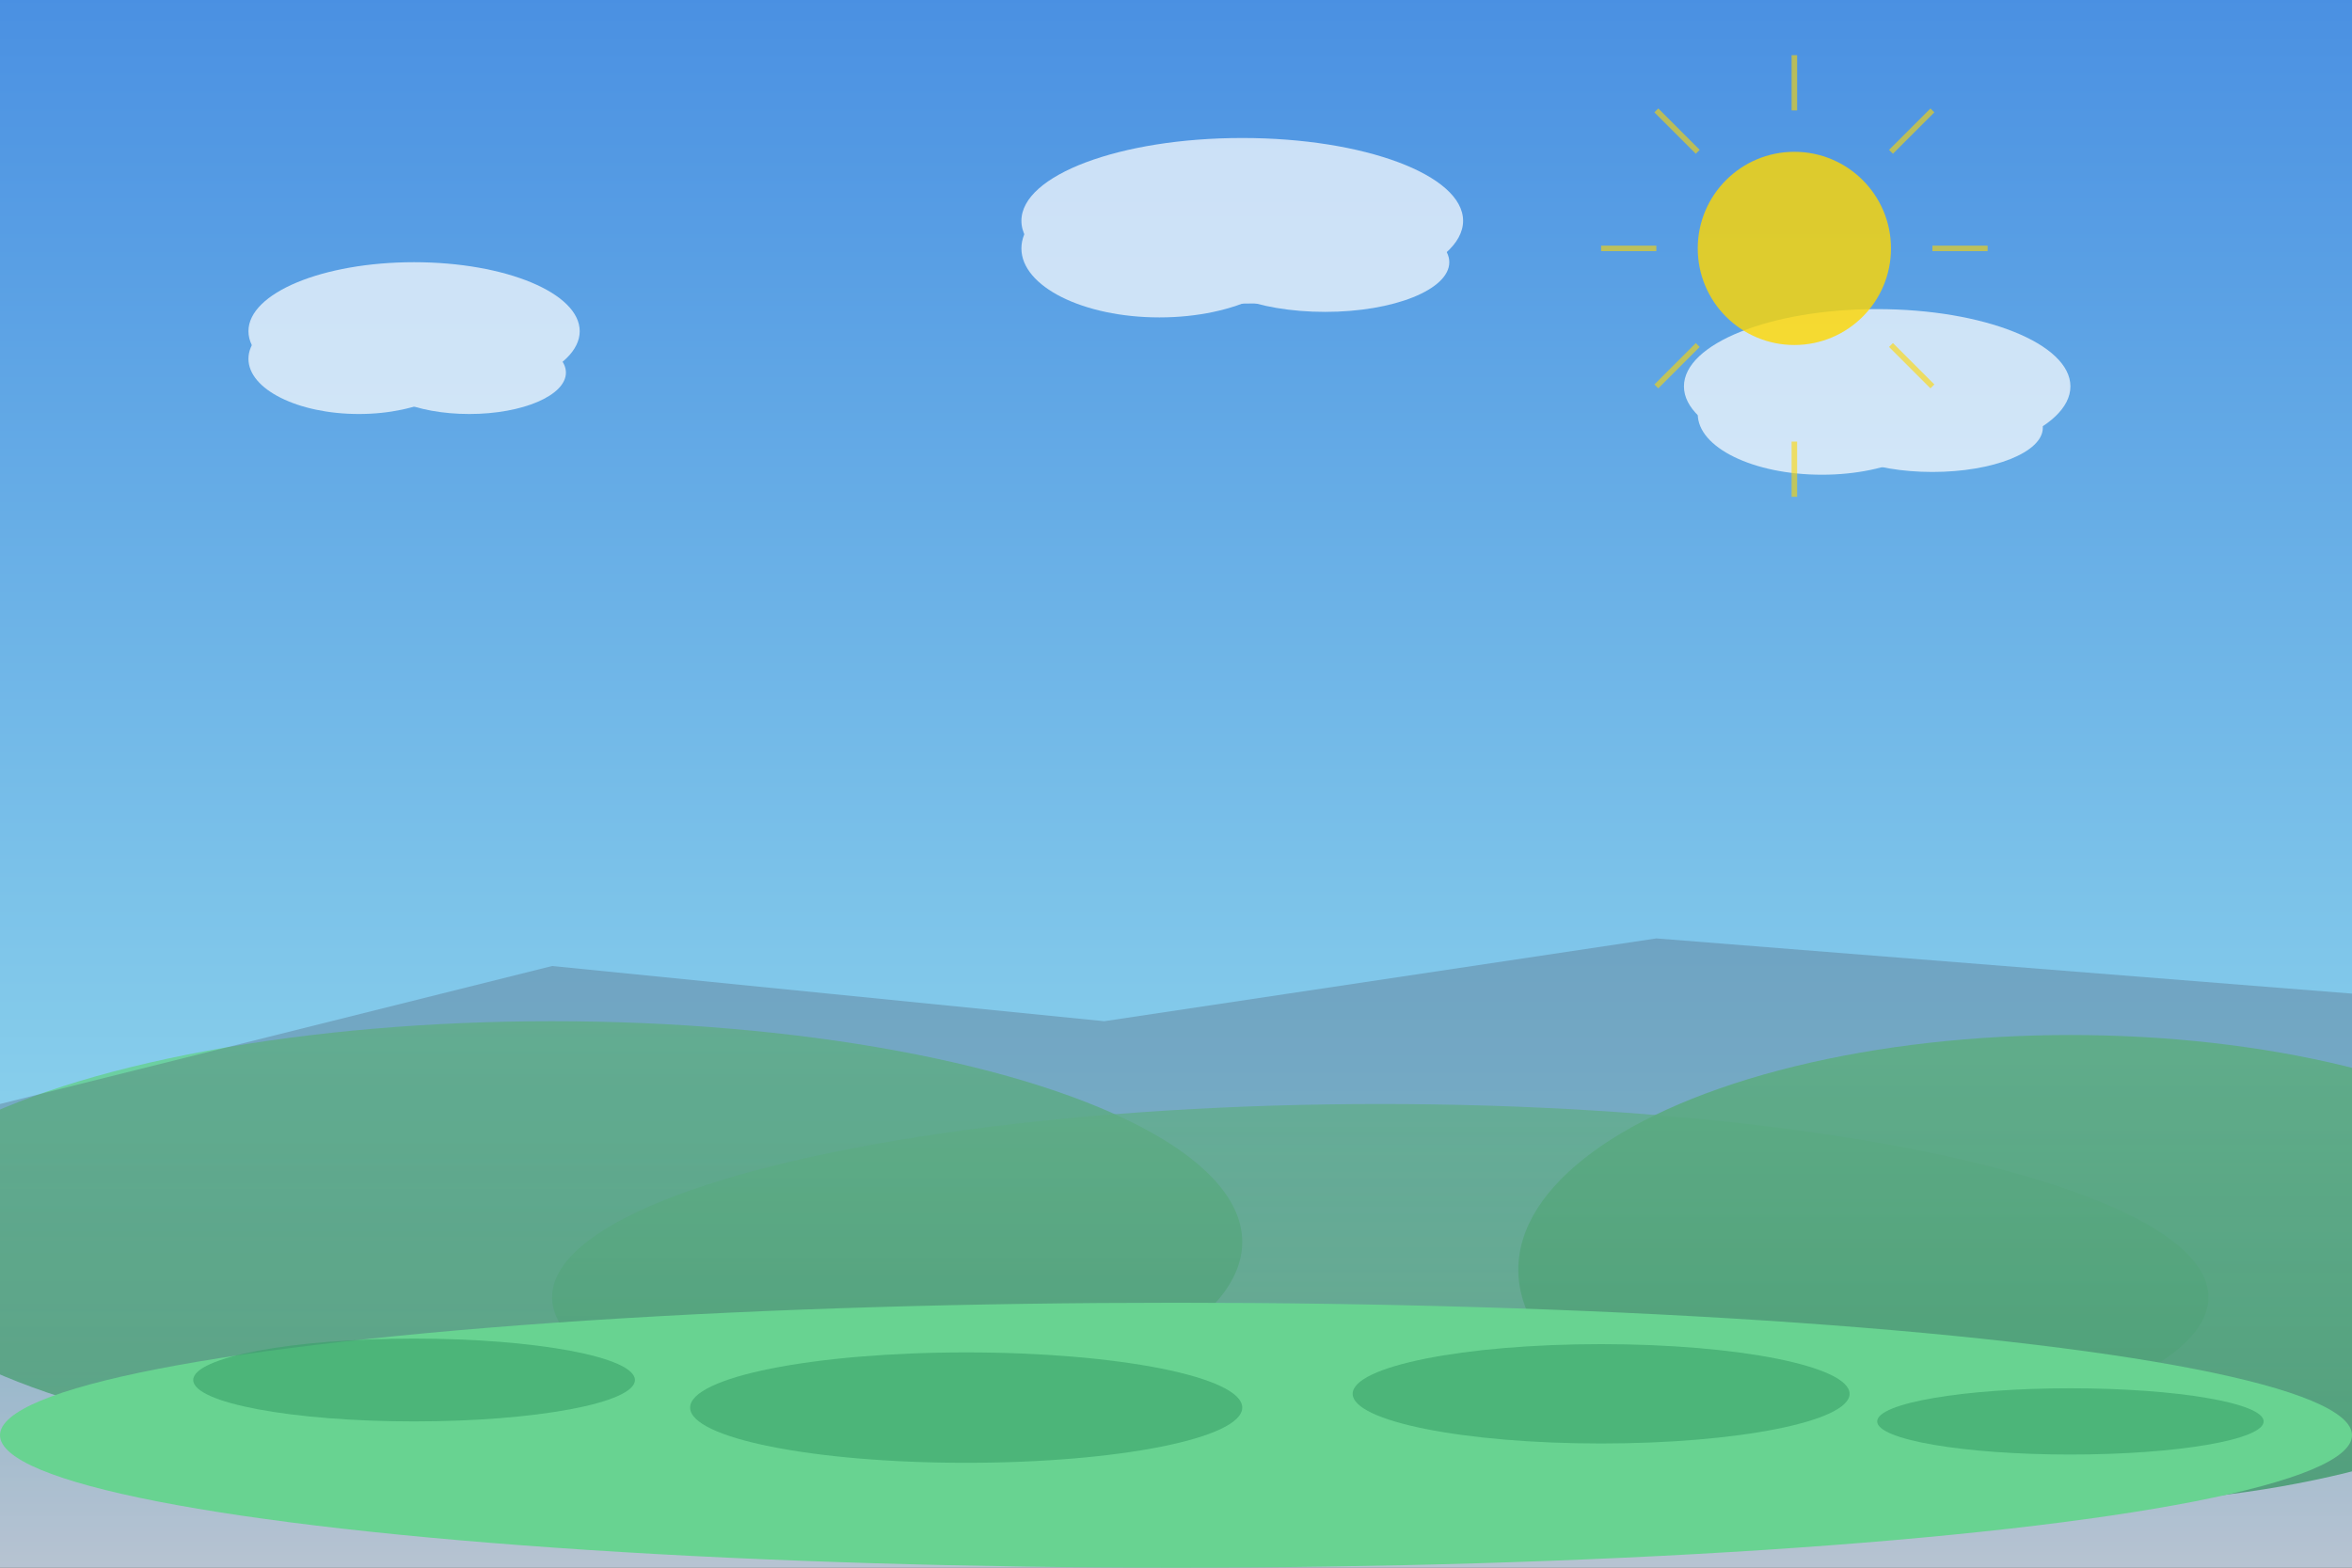 <?xml version="1.0" encoding="UTF-8"?>
<svg width="852" height="568" viewBox="0 0 852 568" fill="none" xmlns="http://www.w3.org/2000/svg">
  <rect x="0" y="0" width="852" height="568" fill="#333333" stroke="none"/>
  <!-- Open sky and rolling hills representing boundless connectivity -->
  
  <defs>
    <linearGradient id="openSkyGradient" x1="0" y1="0" x2="0" y2="1">
      <stop offset="0%" stop-color="#4A90E2"/>
      <stop offset="70%" stop-color="#87CEEB"/>
      <stop offset="100%" stop-color="#E6F3FF"/>
    </linearGradient>
    <linearGradient id="hillGradient" x1="0" y1="0" x2="0" y2="1">
      <stop offset="0%" stop-color="#68D391"/>
      <stop offset="100%" stop-color="#48BB78"/>
    </linearGradient>
  </defs>
  
  <!-- Vast open sky -->
  <rect width="852" height="568" fill="url(#openSkyGradient)"/>
  
  <!-- Rolling hills extending to horizon -->
  <ellipse cx="200" cy="450" rx="250" ry="80" fill="url(#hillGradient)" opacity="0.8"/>
  <ellipse cx="500" cy="470" rx="300" ry="70" fill="url(#hillGradient)" opacity="0.7"/>
  <ellipse cx="750" cy="460" rx="200" ry="85" fill="url(#hillGradient)" opacity="0.9"/>
  
  <!-- Distant mountains on horizon -->
  <polygon points="0,400 200,350 400,370 600,340 852,360 852,568 0,568" fill="#4A5568" opacity="0.3"/>
  
  <!-- Peaceful meadow -->
  <ellipse cx="426" cy="520" rx="426" ry="48" fill="#68D391"/>
  
  <!-- Scattered clouds showing connection between earth and sky -->
  <g fill="white" opacity="0.7">
    <ellipse cx="150" cy="120" rx="60" ry="25"/>
    <ellipse cx="130" cy="130" rx="40" ry="20"/>
    <ellipse cx="170" cy="135" rx="35" ry="15"/>
    
    <ellipse cx="450" cy="80" rx="80" ry="30"/>
    <ellipse cx="420" cy="90" rx="50" ry="25"/>
    <ellipse cx="480" cy="95" rx="45" ry="18"/>
    
    <ellipse cx="680" cy="140" rx="70" ry="28"/>
    <ellipse cx="660" cy="150" rx="45" ry="22"/>
    <ellipse cx="700" cy="155" rx="40" ry="16"/>
  </g>
  
  <!-- Wide open landscape elements -->
  <g fill="#38A169" opacity="0.6">
    <!-- Gentle grass patches -->
    <ellipse cx="150" cy="500" rx="80" ry="15"/>
    <ellipse cx="350" cy="510" rx="100" ry="20"/>
    <ellipse cx="580" cy="505" rx="90" ry="18"/>
    <ellipse cx="750" cy="515" rx="70" ry="12"/>
  </g>
  
  <!-- Sun representing connection and reach -->
  <circle cx="650" cy="90" r="35" fill="#FFD700" opacity="0.8"/>
  <g stroke="#FFD700" stroke-width="2" opacity="0.6">
    <!-- Sun rays extending outward -->
    <line x1="650" y1="40" x2="650" y2="20"/>
    <line x1="650" y1="160" x2="650" y2="180"/>
    <line x1="600" y1="90" x2="580" y2="90"/>
    <line x1="700" y1="90" x2="720" y2="90"/>
    <line x1="615" y1="55" x2="600" y2="40"/>
    <line x1="685" y1="125" x2="700" y2="140"/>
    <line x1="615" y1="125" x2="600" y2="140"/>
    <line x1="685" y1="55" x2="700" y2="40"/>
  </g>
</svg>